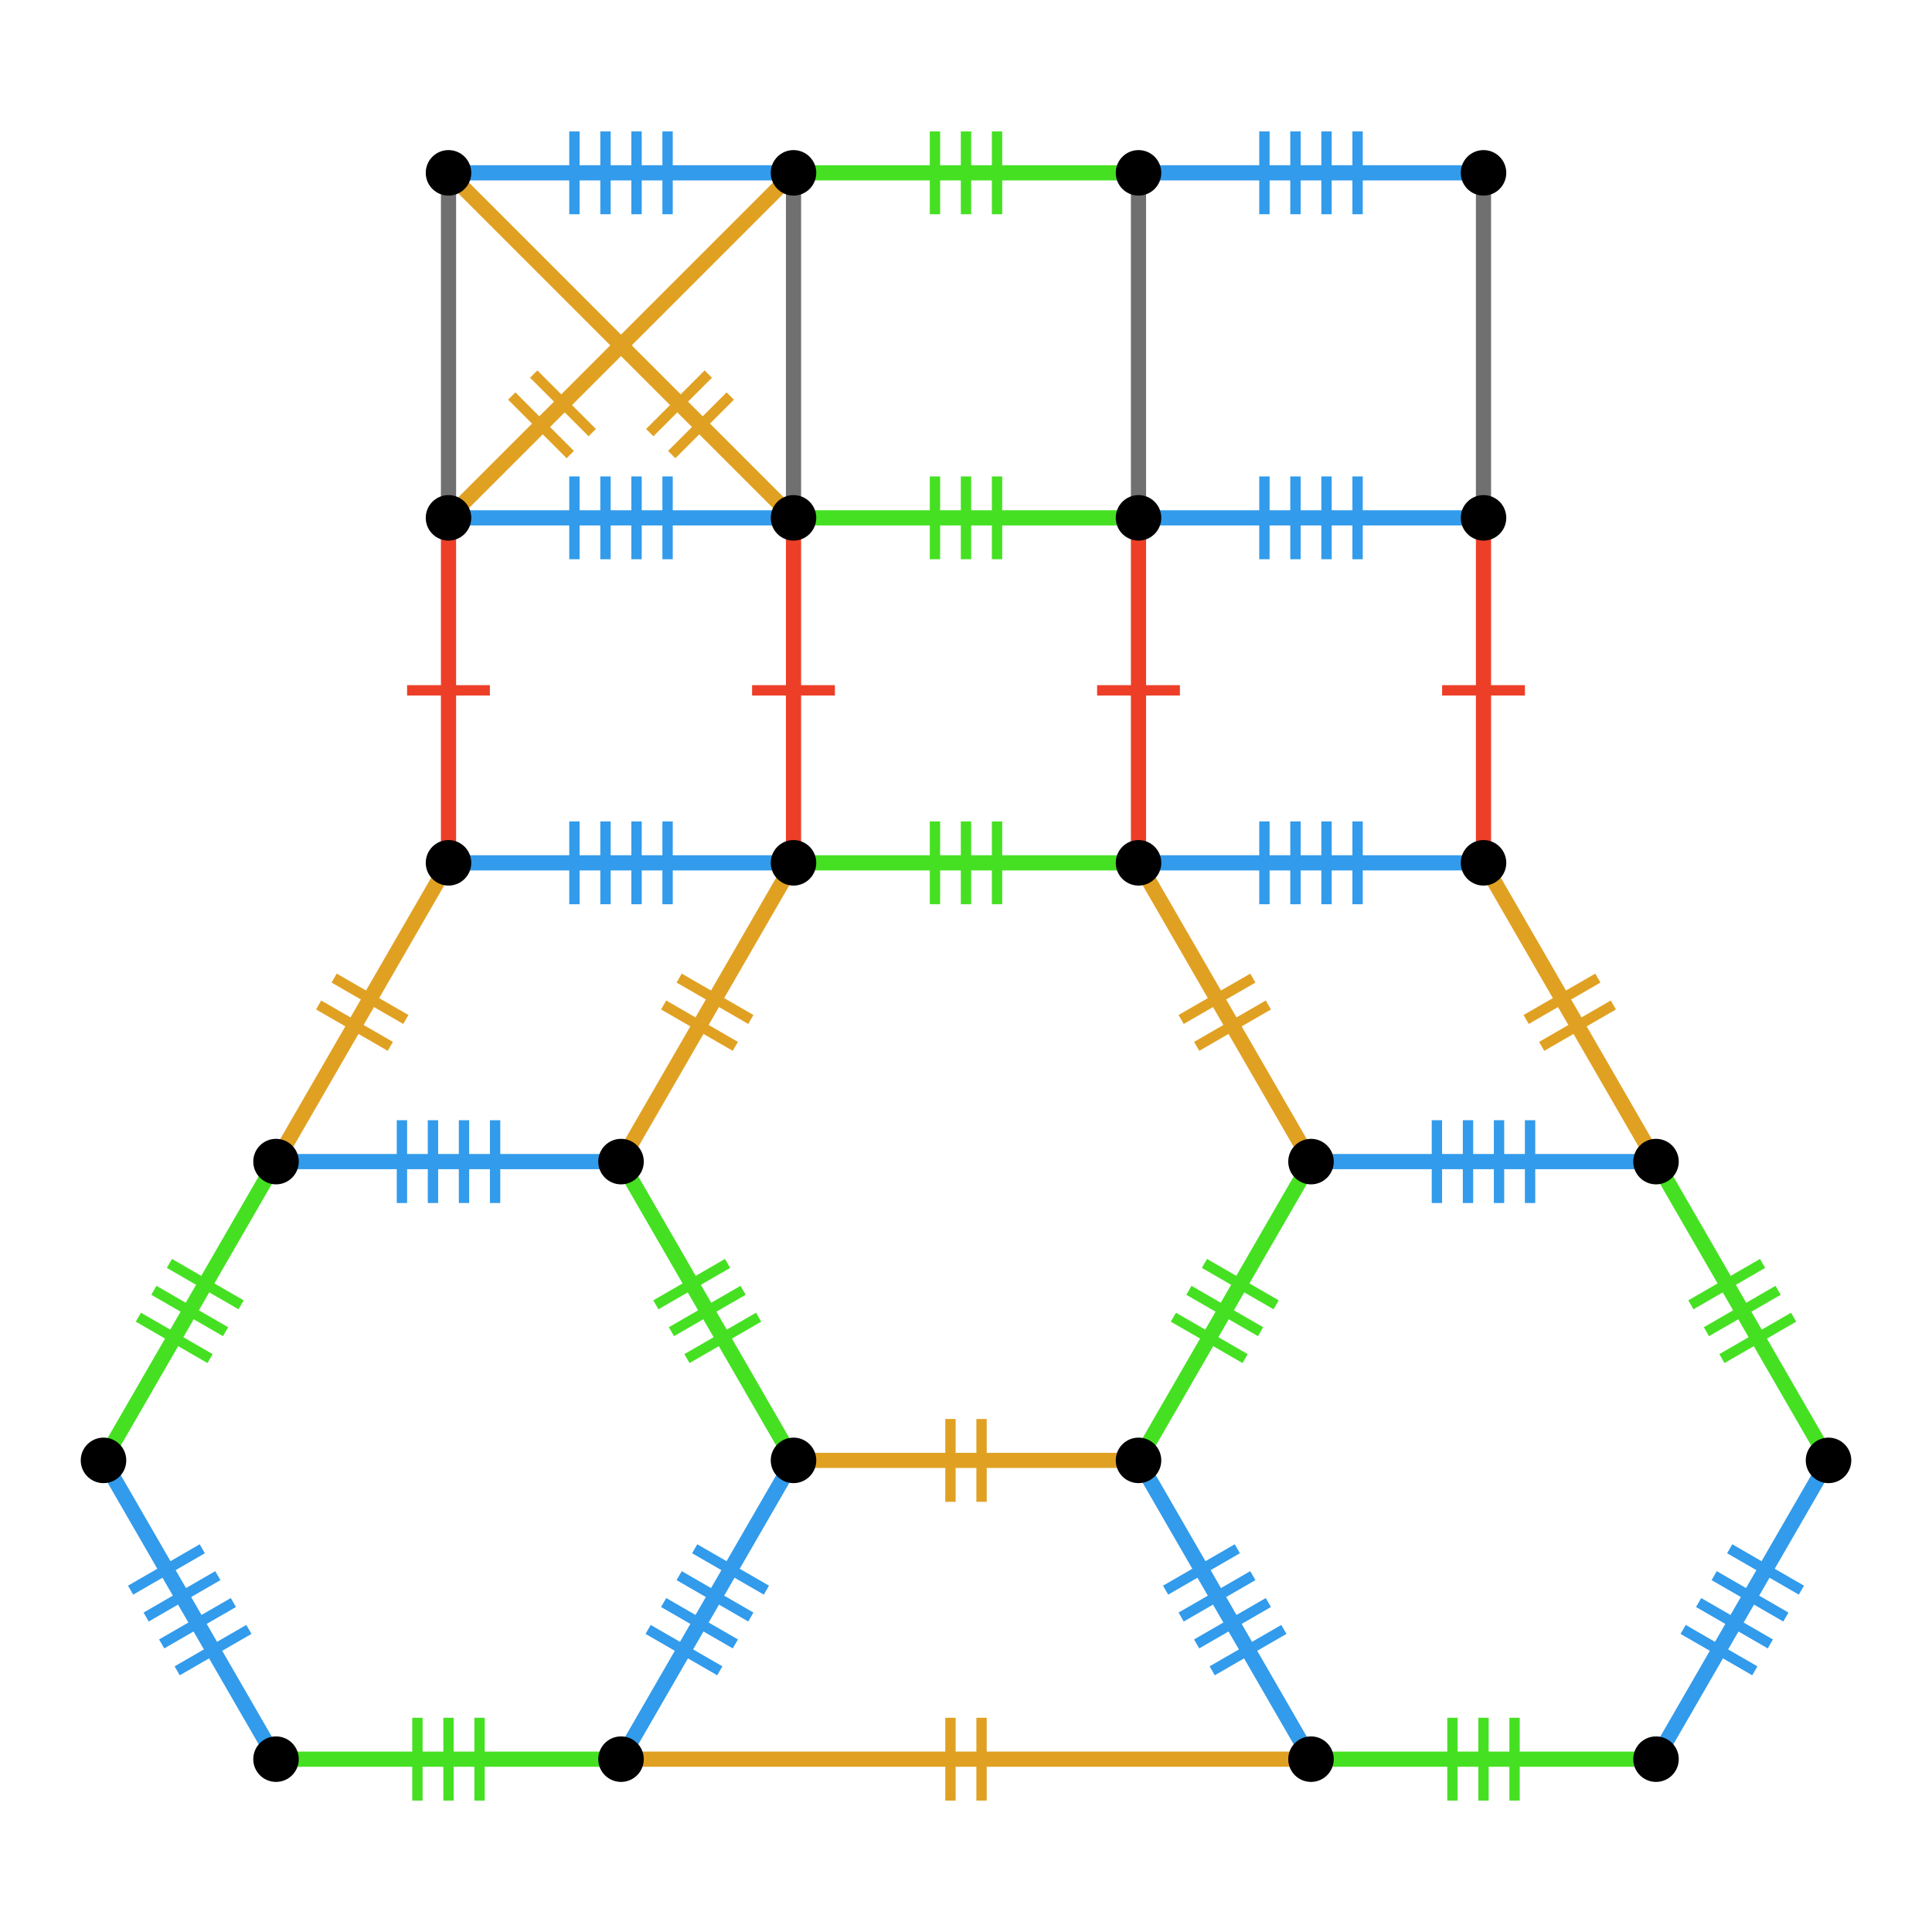 <?xml version="1.0" encoding="UTF-8"?>
<svg xmlns="http://www.w3.org/2000/svg" xmlns:xlink="http://www.w3.org/1999/xlink" width="256pt" height="256pt" viewBox="0 0 256 256" version="1.1">
<g id="surface1538">
<path style="fill:none;stroke-width:1.371;stroke-linecap:butt;stroke-linejoin:miter;stroke:rgb(27.451%,87.843%,13.725%);stroke-opacity:1;stroke-miterlimit:10;" d="M 63.543 238.586 L 63.543 227.613 "/>
<path style="fill:none;stroke-width:1.371;stroke-linecap:butt;stroke-linejoin:miter;stroke:rgb(27.451%,87.843%,13.725%);stroke-opacity:1;stroke-miterlimit:10;" d="M 59.43 238.586 L 59.43 227.613 "/>
<path style="fill:none;stroke-width:1.371;stroke-linecap:butt;stroke-linejoin:miter;stroke:rgb(27.451%,87.843%,13.725%);stroke-opacity:1;stroke-miterlimit:10;" d="M 55.312 238.586 L 55.312 227.613 "/>
<path style="fill:none;stroke-width:2.011;stroke-linecap:butt;stroke-linejoin:miter;stroke:rgb(27.451%,87.843%,13.725%);stroke-opacity:1;stroke-miterlimit:10;" d="M 36.57 233.098 C 43.426 233.098 50.285 233.098 59.426 233.098 C 68.57 233.098 75.426 233.098 82.281 233.098 "/>
<path style="fill:none;stroke-width:1.371;stroke-linecap:butt;stroke-linejoin:miter;stroke:rgb(19.608%,60.784%,92.157%);stroke-opacity:1;stroke-miterlimit:10;" d="M 101.551 210.703 L 92.051 205.219 "/>
<path style="fill:none;stroke-width:1.371;stroke-linecap:butt;stroke-linejoin:miter;stroke:rgb(19.608%,60.784%,92.157%);stroke-opacity:1;stroke-miterlimit:10;" d="M 99.492 214.266 L 89.992 208.781 "/>
<path style="fill:none;stroke-width:1.371;stroke-linecap:butt;stroke-linejoin:miter;stroke:rgb(19.608%,60.784%,92.157%);stroke-opacity:1;stroke-miterlimit:10;" d="M 97.438 217.828 L 87.938 212.344 "/>
<path style="fill:none;stroke-width:1.371;stroke-linecap:butt;stroke-linejoin:miter;stroke:rgb(19.608%,60.784%,92.157%);stroke-opacity:1;stroke-miterlimit:10;" d="M 95.379 221.391 L 85.879 215.906 "/>
<path style="fill:none;stroke-width:2.011;stroke-linecap:butt;stroke-linejoin:miter;stroke:rgb(19.608%,60.784%,92.157%);stroke-opacity:1;stroke-miterlimit:10;" d="M 82.285 233.098 C 85.715 227.16 89.141 221.223 93.715 213.305 C 98.285 205.387 101.715 199.449 105.145 193.512 "/>
<path style="fill:none;stroke-width:1.371;stroke-linecap:butt;stroke-linejoin:miter;stroke:rgb(27.451%,87.843%,13.725%);stroke-opacity:1;stroke-miterlimit:10;" d="M 96.406 167.41 L 86.906 172.895 "/>
<path style="fill:none;stroke-width:1.371;stroke-linecap:butt;stroke-linejoin:miter;stroke:rgb(27.451%,87.843%,13.725%);stroke-opacity:1;stroke-miterlimit:10;" d="M 98.465 170.973 L 88.965 176.457 "/>
<path style="fill:none;stroke-width:1.371;stroke-linecap:butt;stroke-linejoin:miter;stroke:rgb(27.451%,87.843%,13.725%);stroke-opacity:1;stroke-miterlimit:10;" d="M 100.523 174.535 L 91.023 180.02 "/>
<path style="fill:none;stroke-width:2.011;stroke-linecap:butt;stroke-linejoin:miter;stroke:rgb(27.451%,87.843%,13.725%);stroke-opacity:1;stroke-miterlimit:10;" d="M 105.145 193.508 C 101.715 187.57 98.289 181.633 93.715 173.715 C 89.145 165.797 85.715 159.859 82.285 153.922 "/>
<path style="fill:none;stroke-width:1.371;stroke-linecap:butt;stroke-linejoin:miter;stroke:rgb(19.608%,60.784%,92.157%);stroke-opacity:1;stroke-miterlimit:10;" d="M 53.258 148.434 L 53.258 159.406 "/>
<path style="fill:none;stroke-width:1.371;stroke-linecap:butt;stroke-linejoin:miter;stroke:rgb(19.608%,60.784%,92.157%);stroke-opacity:1;stroke-miterlimit:10;" d="M 57.371 148.434 L 57.371 159.406 "/>
<path style="fill:none;stroke-width:1.371;stroke-linecap:butt;stroke-linejoin:miter;stroke:rgb(19.608%,60.784%,92.157%);stroke-opacity:1;stroke-miterlimit:10;" d="M 61.484 148.434 L 61.484 159.406 "/>
<path style="fill:none;stroke-width:1.371;stroke-linecap:butt;stroke-linejoin:miter;stroke:rgb(19.608%,60.784%,92.157%);stroke-opacity:1;stroke-miterlimit:10;" d="M 65.602 148.434 L 65.602 159.406 "/>
<path style="fill:none;stroke-width:2.011;stroke-linecap:butt;stroke-linejoin:miter;stroke:rgb(19.608%,60.784%,92.157%);stroke-opacity:1;stroke-miterlimit:10;" d="M 82.285 153.918 C 75.43 153.918 68.57 153.918 59.43 153.918 C 50.285 153.918 43.43 153.918 36.574 153.918 "/>
<path style="fill:none;stroke-width:1.371;stroke-linecap:butt;stroke-linejoin:miter;stroke:rgb(27.451%,87.843%,13.725%);stroke-opacity:1;stroke-miterlimit:10;" d="M 18.336 174.535 L 27.836 180.02 "/>
<path style="fill:none;stroke-width:1.371;stroke-linecap:butt;stroke-linejoin:miter;stroke:rgb(27.451%,87.843%,13.725%);stroke-opacity:1;stroke-miterlimit:10;" d="M 20.391 170.973 L 29.891 176.457 "/>
<path style="fill:none;stroke-width:1.371;stroke-linecap:butt;stroke-linejoin:miter;stroke:rgb(27.451%,87.843%,13.725%);stroke-opacity:1;stroke-miterlimit:10;" d="M 22.449 167.41 L 31.949 172.895 "/>
<path style="fill:none;stroke-width:2.011;stroke-linecap:butt;stroke-linejoin:miter;stroke:rgb(27.451%,87.843%,13.725%);stroke-opacity:1;stroke-miterlimit:10;" d="M 36.57 153.918 C 33.141 159.855 29.715 165.793 25.141 173.711 C 20.57 181.629 17.141 187.566 13.711 193.504 "/>
<path style="fill:none;stroke-width:1.371;stroke-linecap:butt;stroke-linejoin:miter;stroke:rgb(19.608%,60.784%,92.157%);stroke-opacity:1;stroke-miterlimit:10;" d="M 23.477 221.391 L 32.977 215.906 "/>
<path style="fill:none;stroke-width:1.371;stroke-linecap:butt;stroke-linejoin:miter;stroke:rgb(19.608%,60.784%,92.157%);stroke-opacity:1;stroke-miterlimit:10;" d="M 21.422 217.828 L 30.922 212.344 "/>
<path style="fill:none;stroke-width:1.371;stroke-linecap:butt;stroke-linejoin:miter;stroke:rgb(19.608%,60.784%,92.157%);stroke-opacity:1;stroke-miterlimit:10;" d="M 19.363 214.266 L 28.863 208.781 "/>
<path style="fill:none;stroke-width:1.371;stroke-linecap:butt;stroke-linejoin:miter;stroke:rgb(19.608%,60.784%,92.157%);stroke-opacity:1;stroke-miterlimit:10;" d="M 17.305 210.703 L 26.805 205.219 "/>
<path style="fill:none;stroke-width:2.011;stroke-linecap:butt;stroke-linejoin:miter;stroke:rgb(19.608%,60.784%,92.157%);stroke-opacity:1;stroke-miterlimit:10;" d="M 13.715 193.508 C 17.145 199.445 20.57 205.383 25.145 213.301 C 29.715 221.219 33.145 227.156 36.574 233.094 "/>
<path style="fill:none;stroke-width:1.371;stroke-linecap:butt;stroke-linejoin:miter;stroke:rgb(87.843%,63.137%,13.725%);stroke-opacity:1;stroke-miterlimit:10;" d="M 130.059 198.996 L 130.059 188.023 "/>
<path style="fill:none;stroke-width:1.371;stroke-linecap:butt;stroke-linejoin:miter;stroke:rgb(87.843%,63.137%,13.725%);stroke-opacity:1;stroke-miterlimit:10;" d="M 125.941 198.996 L 125.941 188.023 "/>
<path style="fill:none;stroke-width:2.011;stroke-linecap:butt;stroke-linejoin:miter;stroke:rgb(87.843%,63.137%,13.725%);stroke-opacity:1;stroke-miterlimit:10;" d="M 105.145 193.508 C 112 193.508 118.859 193.508 128 193.508 C 137.145 193.508 144 193.508 150.855 193.508 "/>
<path style="fill:none;stroke-width:1.371;stroke-linecap:butt;stroke-linejoin:miter;stroke:rgb(27.451%,87.843%,13.725%);stroke-opacity:1;stroke-miterlimit:10;" d="M 169.094 172.895 L 159.594 167.41 "/>
<path style="fill:none;stroke-width:1.371;stroke-linecap:butt;stroke-linejoin:miter;stroke:rgb(27.451%,87.843%,13.725%);stroke-opacity:1;stroke-miterlimit:10;" d="M 167.035 176.457 L 157.535 170.973 "/>
<path style="fill:none;stroke-width:1.371;stroke-linecap:butt;stroke-linejoin:miter;stroke:rgb(27.451%,87.843%,13.725%);stroke-opacity:1;stroke-miterlimit:10;" d="M 164.98 180.02 L 155.48 174.535 "/>
<path style="fill:none;stroke-width:2.011;stroke-linecap:butt;stroke-linejoin:miter;stroke:rgb(27.451%,87.843%,13.725%);stroke-opacity:1;stroke-miterlimit:10;" d="M 150.855 193.508 C 154.285 187.57 157.711 181.633 162.285 173.715 C 166.855 165.797 170.285 159.859 173.715 153.922 "/>
<path style="fill:none;stroke-width:1.371;stroke-linecap:butt;stroke-linejoin:miter;stroke:rgb(87.843%,63.137%,13.725%);stroke-opacity:1;stroke-miterlimit:10;" d="M 166.008 129.602 L 156.508 135.086 "/>
<path style="fill:none;stroke-width:1.371;stroke-linecap:butt;stroke-linejoin:miter;stroke:rgb(87.843%,63.137%,13.725%);stroke-opacity:1;stroke-miterlimit:10;" d="M 168.066 133.164 L 158.566 138.648 "/>
<path style="fill:none;stroke-width:2.011;stroke-linecap:butt;stroke-linejoin:miter;stroke:rgb(87.843%,63.137%,13.725%);stroke-opacity:1;stroke-miterlimit:10;" d="M 173.715 153.918 C 170.285 147.98 166.859 142.043 162.285 134.125 C 157.715 126.207 154.285 120.27 150.855 114.332 "/>
<path style="fill:none;stroke-width:1.371;stroke-linecap:butt;stroke-linejoin:miter;stroke:rgb(27.451%,87.843%,13.725%);stroke-opacity:1;stroke-miterlimit:10;" d="M 123.887 108.844 L 123.887 119.816 "/>
<path style="fill:none;stroke-width:1.371;stroke-linecap:butt;stroke-linejoin:miter;stroke:rgb(27.451%,87.843%,13.725%);stroke-opacity:1;stroke-miterlimit:10;" d="M 128 108.844 L 128 119.816 "/>
<path style="fill:none;stroke-width:1.371;stroke-linecap:butt;stroke-linejoin:miter;stroke:rgb(27.451%,87.843%,13.725%);stroke-opacity:1;stroke-miterlimit:10;" d="M 132.113 108.844 L 132.113 119.816 "/>
<path style="fill:none;stroke-width:2.011;stroke-linecap:butt;stroke-linejoin:miter;stroke:rgb(27.451%,87.843%,13.725%);stroke-opacity:1;stroke-miterlimit:10;" d="M 150.855 114.328 C 144 114.328 137.141 114.328 128 114.328 C 118.855 114.328 112 114.328 105.145 114.328 "/>
<path style="fill:none;stroke-width:1.371;stroke-linecap:butt;stroke-linejoin:miter;stroke:rgb(87.843%,63.137%,13.725%);stroke-opacity:1;stroke-miterlimit:10;" d="M 87.934 133.164 L 97.434 138.648 "/>
<path style="fill:none;stroke-width:1.371;stroke-linecap:butt;stroke-linejoin:miter;stroke:rgb(87.843%,63.137%,13.725%);stroke-opacity:1;stroke-miterlimit:10;" d="M 89.992 129.602 L 99.492 135.086 "/>
<path style="fill:none;stroke-width:2.011;stroke-linecap:butt;stroke-linejoin:miter;stroke:rgb(87.843%,63.137%,13.725%);stroke-opacity:1;stroke-miterlimit:10;" d="M 105.145 114.328 C 101.715 120.266 98.289 126.203 93.715 134.121 C 89.145 142.039 85.715 147.977 82.285 153.914 "/>
<path style="fill:none;stroke-width:1.371;stroke-linecap:butt;stroke-linejoin:miter;stroke:rgb(19.608%,60.784%,92.157%);stroke-opacity:1;stroke-miterlimit:10;" d="M 160.621 221.391 L 170.121 215.906 "/>
<path style="fill:none;stroke-width:1.371;stroke-linecap:butt;stroke-linejoin:miter;stroke:rgb(19.608%,60.784%,92.157%);stroke-opacity:1;stroke-miterlimit:10;" d="M 158.562 217.828 L 168.062 212.344 "/>
<path style="fill:none;stroke-width:1.371;stroke-linecap:butt;stroke-linejoin:miter;stroke:rgb(19.608%,60.784%,92.157%);stroke-opacity:1;stroke-miterlimit:10;" d="M 156.508 214.266 L 166.008 208.781 "/>
<path style="fill:none;stroke-width:1.371;stroke-linecap:butt;stroke-linejoin:miter;stroke:rgb(19.608%,60.784%,92.157%);stroke-opacity:1;stroke-miterlimit:10;" d="M 154.449 210.703 L 163.949 205.219 "/>
<path style="fill:none;stroke-width:2.011;stroke-linecap:butt;stroke-linejoin:miter;stroke:rgb(19.608%,60.784%,92.157%);stroke-opacity:1;stroke-miterlimit:10;" d="M 150.855 193.508 C 154.285 199.445 157.711 205.383 162.285 213.301 C 166.855 221.219 170.285 227.156 173.715 233.094 "/>
<path style="fill:none;stroke-width:1.371;stroke-linecap:butt;stroke-linejoin:miter;stroke:rgb(27.451%,87.843%,13.725%);stroke-opacity:1;stroke-miterlimit:10;" d="M 200.688 238.586 L 200.688 227.613 "/>
<path style="fill:none;stroke-width:1.371;stroke-linecap:butt;stroke-linejoin:miter;stroke:rgb(27.451%,87.843%,13.725%);stroke-opacity:1;stroke-miterlimit:10;" d="M 196.57 238.586 L 196.57 227.613 "/>
<path style="fill:none;stroke-width:1.371;stroke-linecap:butt;stroke-linejoin:miter;stroke:rgb(27.451%,87.843%,13.725%);stroke-opacity:1;stroke-miterlimit:10;" d="M 192.457 238.586 L 192.457 227.613 "/>
<path style="fill:none;stroke-width:2.011;stroke-linecap:butt;stroke-linejoin:miter;stroke:rgb(27.451%,87.843%,13.725%);stroke-opacity:1;stroke-miterlimit:10;" d="M 173.715 233.098 C 180.57 233.098 187.43 233.098 196.57 233.098 C 205.715 233.098 212.57 233.098 219.426 233.098 "/>
<path style="fill:none;stroke-width:1.371;stroke-linecap:butt;stroke-linejoin:miter;stroke:rgb(19.608%,60.784%,92.157%);stroke-opacity:1;stroke-miterlimit:10;" d="M 238.695 210.703 L 229.195 205.219 "/>
<path style="fill:none;stroke-width:1.371;stroke-linecap:butt;stroke-linejoin:miter;stroke:rgb(19.608%,60.784%,92.157%);stroke-opacity:1;stroke-miterlimit:10;" d="M 236.637 214.266 L 227.137 208.781 "/>
<path style="fill:none;stroke-width:1.371;stroke-linecap:butt;stroke-linejoin:miter;stroke:rgb(19.608%,60.784%,92.157%);stroke-opacity:1;stroke-miterlimit:10;" d="M 234.578 217.828 L 225.078 212.344 "/>
<path style="fill:none;stroke-width:1.371;stroke-linecap:butt;stroke-linejoin:miter;stroke:rgb(19.608%,60.784%,92.157%);stroke-opacity:1;stroke-miterlimit:10;" d="M 232.523 221.391 L 223.023 215.906 "/>
<path style="fill:none;stroke-width:2.011;stroke-linecap:butt;stroke-linejoin:miter;stroke:rgb(19.608%,60.784%,92.157%);stroke-opacity:1;stroke-miterlimit:10;" d="M 219.43 233.098 C 222.859 227.16 226.285 221.223 230.859 213.305 C 235.43 205.387 238.859 199.449 242.289 193.512 "/>
<path style="fill:none;stroke-width:1.371;stroke-linecap:butt;stroke-linejoin:miter;stroke:rgb(27.451%,87.843%,13.725%);stroke-opacity:1;stroke-miterlimit:10;" d="M 233.551 167.41 L 224.051 172.895 "/>
<path style="fill:none;stroke-width:1.371;stroke-linecap:butt;stroke-linejoin:miter;stroke:rgb(27.451%,87.843%,13.725%);stroke-opacity:1;stroke-miterlimit:10;" d="M 235.609 170.973 L 226.109 176.457 "/>
<path style="fill:none;stroke-width:1.371;stroke-linecap:butt;stroke-linejoin:miter;stroke:rgb(27.451%,87.843%,13.725%);stroke-opacity:1;stroke-miterlimit:10;" d="M 237.664 174.535 L 228.164 180.02 "/>
<path style="fill:none;stroke-width:2.011;stroke-linecap:butt;stroke-linejoin:miter;stroke:rgb(27.451%,87.843%,13.725%);stroke-opacity:1;stroke-miterlimit:10;" d="M 242.285 193.508 C 238.855 187.57 235.43 181.633 230.855 173.715 C 226.285 165.797 222.855 159.859 219.426 153.922 "/>
<path style="fill:none;stroke-width:1.371;stroke-linecap:butt;stroke-linejoin:miter;stroke:rgb(19.608%,60.784%,92.157%);stroke-opacity:1;stroke-miterlimit:10;" d="M 190.398 148.434 L 190.398 159.406 "/>
<path style="fill:none;stroke-width:1.371;stroke-linecap:butt;stroke-linejoin:miter;stroke:rgb(19.608%,60.784%,92.157%);stroke-opacity:1;stroke-miterlimit:10;" d="M 194.516 148.434 L 194.516 159.406 "/>
<path style="fill:none;stroke-width:1.371;stroke-linecap:butt;stroke-linejoin:miter;stroke:rgb(19.608%,60.784%,92.157%);stroke-opacity:1;stroke-miterlimit:10;" d="M 198.629 148.434 L 198.629 159.406 "/>
<path style="fill:none;stroke-width:1.371;stroke-linecap:butt;stroke-linejoin:miter;stroke:rgb(19.608%,60.784%,92.157%);stroke-opacity:1;stroke-miterlimit:10;" d="M 202.742 148.434 L 202.742 159.406 "/>
<path style="fill:none;stroke-width:2.011;stroke-linecap:butt;stroke-linejoin:miter;stroke:rgb(19.608%,60.784%,92.157%);stroke-opacity:1;stroke-miterlimit:10;" d="M 219.43 153.918 C 212.574 153.918 205.715 153.918 196.574 153.918 C 187.43 153.918 180.574 153.918 173.719 153.918 "/>
<path style="fill:none;stroke-width:1.371;stroke-linecap:butt;stroke-linejoin:miter;stroke:rgb(19.608%,60.784%,92.157%);stroke-opacity:1;stroke-miterlimit:10;" d="M 76.113 108.844 L 76.113 119.816 "/>
<path style="fill:none;stroke-width:1.371;stroke-linecap:butt;stroke-linejoin:miter;stroke:rgb(19.608%,60.784%,92.157%);stroke-opacity:1;stroke-miterlimit:10;" d="M 80.23 108.844 L 80.23 119.816 "/>
<path style="fill:none;stroke-width:1.371;stroke-linecap:butt;stroke-linejoin:miter;stroke:rgb(19.608%,60.784%,92.157%);stroke-opacity:1;stroke-miterlimit:10;" d="M 84.344 108.844 L 84.344 119.816 "/>
<path style="fill:none;stroke-width:1.371;stroke-linecap:butt;stroke-linejoin:miter;stroke:rgb(19.608%,60.784%,92.157%);stroke-opacity:1;stroke-miterlimit:10;" d="M 88.457 108.844 L 88.457 119.816 "/>
<path style="fill:none;stroke-width:2.011;stroke-linecap:butt;stroke-linejoin:miter;stroke:rgb(19.608%,60.784%,92.157%);stroke-opacity:1;stroke-miterlimit:10;" d="M 105.145 114.328 C 98.289 114.328 91.43 114.328 82.289 114.328 C 73.145 114.328 66.289 114.328 59.434 114.328 "/>
<path style="fill:none;stroke-width:1.371;stroke-linecap:butt;stroke-linejoin:miter;stroke:rgb(87.843%,63.137%,13.725%);stroke-opacity:1;stroke-miterlimit:10;" d="M 42.219 133.164 L 51.719 138.648 "/>
<path style="fill:none;stroke-width:1.371;stroke-linecap:butt;stroke-linejoin:miter;stroke:rgb(87.843%,63.137%,13.725%);stroke-opacity:1;stroke-miterlimit:10;" d="M 44.277 129.602 L 53.777 135.086 "/>
<path style="fill:none;stroke-width:2.011;stroke-linecap:butt;stroke-linejoin:miter;stroke:rgb(87.843%,63.137%,13.725%);stroke-opacity:1;stroke-miterlimit:10;" d="M 59.43 114.328 C 56 120.266 52.574 126.203 48 134.121 C 43.43 142.039 40 147.977 36.57 153.914 "/>
<path style="fill:none;stroke-width:1.371;stroke-linecap:butt;stroke-linejoin:miter;stroke:rgb(87.843%,63.137%,13.725%);stroke-opacity:1;stroke-miterlimit:10;" d="M 211.723 129.602 L 202.223 135.086 "/>
<path style="fill:none;stroke-width:1.371;stroke-linecap:butt;stroke-linejoin:miter;stroke:rgb(87.843%,63.137%,13.725%);stroke-opacity:1;stroke-miterlimit:10;" d="M 213.781 133.164 L 204.281 138.648 "/>
<path style="fill:none;stroke-width:2.011;stroke-linecap:butt;stroke-linejoin:miter;stroke:rgb(87.843%,63.137%,13.725%);stroke-opacity:1;stroke-miterlimit:10;" d="M 219.43 153.918 C 216 147.98 212.574 142.043 208 134.125 C 203.43 126.207 200 120.27 196.57 114.332 "/>
<path style="fill:none;stroke-width:1.371;stroke-linecap:butt;stroke-linejoin:miter;stroke:rgb(19.608%,60.784%,92.157%);stroke-opacity:1;stroke-miterlimit:10;" d="M 167.543 108.844 L 167.543 119.816 "/>
<path style="fill:none;stroke-width:1.371;stroke-linecap:butt;stroke-linejoin:miter;stroke:rgb(19.608%,60.784%,92.157%);stroke-opacity:1;stroke-miterlimit:10;" d="M 171.656 108.844 L 171.656 119.816 "/>
<path style="fill:none;stroke-width:1.371;stroke-linecap:butt;stroke-linejoin:miter;stroke:rgb(19.608%,60.784%,92.157%);stroke-opacity:1;stroke-miterlimit:10;" d="M 175.77 108.844 L 175.77 119.816 "/>
<path style="fill:none;stroke-width:1.371;stroke-linecap:butt;stroke-linejoin:miter;stroke:rgb(19.608%,60.784%,92.157%);stroke-opacity:1;stroke-miterlimit:10;" d="M 179.887 108.844 L 179.887 119.816 "/>
<path style="fill:none;stroke-width:2.011;stroke-linecap:butt;stroke-linejoin:miter;stroke:rgb(19.608%,60.784%,92.157%);stroke-opacity:1;stroke-miterlimit:10;" d="M 196.57 114.328 C 189.715 114.328 182.855 114.328 173.715 114.328 C 164.57 114.328 157.715 114.328 150.859 114.328 "/>
<path style="fill:none;stroke-width:1.371;stroke-linecap:butt;stroke-linejoin:miter;stroke:rgb(87.843%,63.137%,13.725%);stroke-opacity:1;stroke-miterlimit:10;" d="M 130.059 238.586 L 130.059 227.613 "/>
<path style="fill:none;stroke-width:1.371;stroke-linecap:butt;stroke-linejoin:miter;stroke:rgb(87.843%,63.137%,13.725%);stroke-opacity:1;stroke-miterlimit:10;" d="M 125.941 238.586 L 125.941 227.613 "/>
<path style="fill:none;stroke-width:2.011;stroke-linecap:butt;stroke-linejoin:miter;stroke:rgb(87.843%,63.137%,13.725%);stroke-opacity:1;stroke-miterlimit:10;" d="M 82.285 233.098 C 96 233.098 109.715 233.098 128 233.098 C 146.285 233.098 160 233.098 173.715 233.098 "/>
<path style="fill:none;stroke-width:1.371;stroke-linecap:butt;stroke-linejoin:miter;stroke:rgb(92.941%,24.706%,15.686%);stroke-opacity:1;stroke-miterlimit:10;" d="M 202.059 91.473 L 191.086 91.473 "/>
<path style="fill:none;stroke-width:2.011;stroke-linecap:butt;stroke-linejoin:miter;stroke:rgb(92.941%,24.706%,15.686%);stroke-opacity:1;stroke-miterlimit:10;" d="M 196.57 114.328 C 196.57 107.473 196.57 100.613 196.57 91.473 C 196.57 82.328 196.57 75.473 196.57 68.617 "/>
<path style="fill:none;stroke-width:1.371;stroke-linecap:butt;stroke-linejoin:miter;stroke:rgb(19.608%,60.784%,92.157%);stroke-opacity:1;stroke-miterlimit:10;" d="M 167.543 63.129 L 167.543 74.102 "/>
<path style="fill:none;stroke-width:1.371;stroke-linecap:butt;stroke-linejoin:miter;stroke:rgb(19.608%,60.784%,92.157%);stroke-opacity:1;stroke-miterlimit:10;" d="M 171.656 63.129 L 171.656 74.102 "/>
<path style="fill:none;stroke-width:1.371;stroke-linecap:butt;stroke-linejoin:miter;stroke:rgb(19.608%,60.784%,92.157%);stroke-opacity:1;stroke-miterlimit:10;" d="M 175.77 63.129 L 175.77 74.102 "/>
<path style="fill:none;stroke-width:1.371;stroke-linecap:butt;stroke-linejoin:miter;stroke:rgb(19.608%,60.784%,92.157%);stroke-opacity:1;stroke-miterlimit:10;" d="M 179.887 63.129 L 179.887 74.102 "/>
<path style="fill:none;stroke-width:2.011;stroke-linecap:butt;stroke-linejoin:miter;stroke:rgb(19.608%,60.784%,92.157%);stroke-opacity:1;stroke-miterlimit:10;" d="M 196.57 68.617 C 189.715 68.617 182.855 68.617 173.715 68.617 C 164.57 68.617 157.715 68.617 150.859 68.617 "/>
<path style="fill:none;stroke-width:1.371;stroke-linecap:butt;stroke-linejoin:miter;stroke:rgb(27.451%,87.843%,13.725%);stroke-opacity:1;stroke-miterlimit:10;" d="M 123.887 63.129 L 123.887 74.102 "/>
<path style="fill:none;stroke-width:1.371;stroke-linecap:butt;stroke-linejoin:miter;stroke:rgb(27.451%,87.843%,13.725%);stroke-opacity:1;stroke-miterlimit:10;" d="M 128 63.129 L 128 74.102 "/>
<path style="fill:none;stroke-width:1.371;stroke-linecap:butt;stroke-linejoin:miter;stroke:rgb(27.451%,87.843%,13.725%);stroke-opacity:1;stroke-miterlimit:10;" d="M 132.113 63.129 L 132.113 74.102 "/>
<path style="fill:none;stroke-width:2.011;stroke-linecap:butt;stroke-linejoin:miter;stroke:rgb(27.451%,87.843%,13.725%);stroke-opacity:1;stroke-miterlimit:10;" d="M 150.855 68.617 C 144 68.617 137.141 68.617 128 68.617 C 118.855 68.617 112 68.617 105.145 68.617 "/>
<path style="fill:none;stroke-width:1.371;stroke-linecap:butt;stroke-linejoin:miter;stroke:rgb(19.608%,60.784%,92.157%);stroke-opacity:1;stroke-miterlimit:10;" d="M 76.113 63.129 L 76.113 74.102 "/>
<path style="fill:none;stroke-width:1.371;stroke-linecap:butt;stroke-linejoin:miter;stroke:rgb(19.608%,60.784%,92.157%);stroke-opacity:1;stroke-miterlimit:10;" d="M 80.23 63.129 L 80.23 74.102 "/>
<path style="fill:none;stroke-width:1.371;stroke-linecap:butt;stroke-linejoin:miter;stroke:rgb(19.608%,60.784%,92.157%);stroke-opacity:1;stroke-miterlimit:10;" d="M 84.344 63.129 L 84.344 74.102 "/>
<path style="fill:none;stroke-width:1.371;stroke-linecap:butt;stroke-linejoin:miter;stroke:rgb(19.608%,60.784%,92.157%);stroke-opacity:1;stroke-miterlimit:10;" d="M 88.457 63.129 L 88.457 74.102 "/>
<path style="fill:none;stroke-width:2.011;stroke-linecap:butt;stroke-linejoin:miter;stroke:rgb(19.608%,60.784%,92.157%);stroke-opacity:1;stroke-miterlimit:10;" d="M 105.145 68.617 C 98.289 68.617 91.43 68.617 82.289 68.617 C 73.145 68.617 66.289 68.617 59.434 68.617 "/>
<path style="fill:none;stroke-width:1.371;stroke-linecap:butt;stroke-linejoin:miter;stroke:rgb(92.941%,24.706%,15.686%);stroke-opacity:1;stroke-miterlimit:10;" d="M 53.941 91.473 L 64.914 91.473 "/>
<path style="fill:none;stroke-width:2.011;stroke-linecap:butt;stroke-linejoin:miter;stroke:rgb(92.941%,24.706%,15.686%);stroke-opacity:1;stroke-miterlimit:10;" d="M 59.43 68.617 C 59.43 75.473 59.43 82.332 59.43 91.473 C 59.43 100.617 59.43 107.473 59.43 114.328 "/>
<path style="fill:none;stroke-width:1.371;stroke-linecap:butt;stroke-linejoin:miter;stroke:rgb(92.941%,24.706%,15.686%);stroke-opacity:1;stroke-miterlimit:10;" d="M 156.344 91.473 L 145.371 91.473 "/>
<path style="fill:none;stroke-width:2.011;stroke-linecap:butt;stroke-linejoin:miter;stroke:rgb(92.941%,24.706%,15.686%);stroke-opacity:1;stroke-miterlimit:10;" d="M 150.855 114.328 C 150.855 107.473 150.855 100.613 150.855 91.473 C 150.855 82.328 150.855 75.473 150.855 68.617 "/>
<path style="fill:none;stroke-width:1.371;stroke-linecap:butt;stroke-linejoin:miter;stroke:rgb(92.941%,24.706%,15.686%);stroke-opacity:1;stroke-miterlimit:10;" d="M 110.629 91.473 L 99.656 91.473 "/>
<path style="fill:none;stroke-width:2.011;stroke-linecap:butt;stroke-linejoin:miter;stroke:rgb(92.941%,24.706%,15.686%);stroke-opacity:1;stroke-miterlimit:10;" d="M 105.145 114.328 C 105.145 107.473 105.145 100.613 105.145 91.473 C 105.145 82.328 105.145 75.473 105.145 68.617 "/>
<path style="fill:none;stroke-width:2.011;stroke-linecap:butt;stroke-linejoin:miter;stroke:rgb(43.922%,43.922%,43.922%);stroke-opacity:1;stroke-miterlimit:10;" d="M 196.57 68.617 C 196.57 61.762 196.57 54.902 196.57 45.762 C 196.57 36.617 196.57 29.762 196.57 22.906 "/>
<path style="fill:none;stroke-width:1.371;stroke-linecap:butt;stroke-linejoin:miter;stroke:rgb(19.608%,60.784%,92.157%);stroke-opacity:1;stroke-miterlimit:10;" d="M 167.543 17.414 L 167.543 28.387 "/>
<path style="fill:none;stroke-width:1.371;stroke-linecap:butt;stroke-linejoin:miter;stroke:rgb(19.608%,60.784%,92.157%);stroke-opacity:1;stroke-miterlimit:10;" d="M 171.656 17.414 L 171.656 28.387 "/>
<path style="fill:none;stroke-width:1.371;stroke-linecap:butt;stroke-linejoin:miter;stroke:rgb(19.608%,60.784%,92.157%);stroke-opacity:1;stroke-miterlimit:10;" d="M 175.77 17.414 L 175.77 28.387 "/>
<path style="fill:none;stroke-width:1.371;stroke-linecap:butt;stroke-linejoin:miter;stroke:rgb(19.608%,60.784%,92.157%);stroke-opacity:1;stroke-miterlimit:10;" d="M 179.887 17.414 L 179.887 28.387 "/>
<path style="fill:none;stroke-width:2.011;stroke-linecap:butt;stroke-linejoin:miter;stroke:rgb(19.608%,60.784%,92.157%);stroke-opacity:1;stroke-miterlimit:10;" d="M 196.57 22.902 C 189.715 22.902 182.855 22.902 173.715 22.902 C 164.57 22.902 157.715 22.902 150.859 22.902 "/>
<path style="fill:none;stroke-width:1.371;stroke-linecap:butt;stroke-linejoin:miter;stroke:rgb(27.451%,87.843%,13.725%);stroke-opacity:1;stroke-miterlimit:10;" d="M 123.887 17.414 L 123.887 28.387 "/>
<path style="fill:none;stroke-width:1.371;stroke-linecap:butt;stroke-linejoin:miter;stroke:rgb(27.451%,87.843%,13.725%);stroke-opacity:1;stroke-miterlimit:10;" d="M 128 17.414 L 128 28.387 "/>
<path style="fill:none;stroke-width:1.371;stroke-linecap:butt;stroke-linejoin:miter;stroke:rgb(27.451%,87.843%,13.725%);stroke-opacity:1;stroke-miterlimit:10;" d="M 132.113 17.414 L 132.113 28.387 "/>
<path style="fill:none;stroke-width:2.011;stroke-linecap:butt;stroke-linejoin:miter;stroke:rgb(27.451%,87.843%,13.725%);stroke-opacity:1;stroke-miterlimit:10;" d="M 150.855 22.902 C 144 22.902 137.141 22.902 128 22.902 C 118.855 22.902 112 22.902 105.145 22.902 "/>
<path style="fill:none;stroke-width:1.371;stroke-linecap:butt;stroke-linejoin:miter;stroke:rgb(19.608%,60.784%,92.157%);stroke-opacity:1;stroke-miterlimit:10;" d="M 76.113 17.414 L 76.113 28.387 "/>
<path style="fill:none;stroke-width:1.371;stroke-linecap:butt;stroke-linejoin:miter;stroke:rgb(19.608%,60.784%,92.157%);stroke-opacity:1;stroke-miterlimit:10;" d="M 80.23 17.414 L 80.23 28.387 "/>
<path style="fill:none;stroke-width:1.371;stroke-linecap:butt;stroke-linejoin:miter;stroke:rgb(19.608%,60.784%,92.157%);stroke-opacity:1;stroke-miterlimit:10;" d="M 84.344 17.414 L 84.344 28.387 "/>
<path style="fill:none;stroke-width:1.371;stroke-linecap:butt;stroke-linejoin:miter;stroke:rgb(19.608%,60.784%,92.157%);stroke-opacity:1;stroke-miterlimit:10;" d="M 88.457 17.414 L 88.457 28.387 "/>
<path style="fill:none;stroke-width:2.011;stroke-linecap:butt;stroke-linejoin:miter;stroke:rgb(19.608%,60.784%,92.157%);stroke-opacity:1;stroke-miterlimit:10;" d="M 105.145 22.902 C 98.289 22.902 91.43 22.902 82.289 22.902 C 73.145 22.902 66.289 22.902 59.434 22.902 "/>
<path style="fill:none;stroke-width:2.011;stroke-linecap:butt;stroke-linejoin:miter;stroke:rgb(43.922%,43.922%,43.922%);stroke-opacity:1;stroke-miterlimit:10;" d="M 59.43 22.902 C 59.43 29.758 59.43 36.617 59.43 45.758 C 59.43 54.902 59.43 61.758 59.43 68.613 "/>
<path style="fill:none;stroke-width:2.011;stroke-linecap:butt;stroke-linejoin:miter;stroke:rgb(43.922%,43.922%,43.922%);stroke-opacity:1;stroke-miterlimit:10;" d="M 150.855 68.617 C 150.855 61.762 150.855 54.902 150.855 45.762 C 150.855 36.617 150.855 29.762 150.855 22.906 "/>
<path style="fill:none;stroke-width:2.011;stroke-linecap:butt;stroke-linejoin:miter;stroke:rgb(43.922%,43.922%,43.922%);stroke-opacity:1;stroke-miterlimit:10;" d="M 105.145 68.617 C 105.145 61.762 105.145 54.902 105.145 45.762 C 105.145 36.617 105.145 29.762 105.145 22.906 "/>
<path style="fill:none;stroke-width:1.371;stroke-linecap:butt;stroke-linejoin:miter;stroke:rgb(87.843%,63.137%,13.725%);stroke-opacity:1;stroke-miterlimit:10;" d="M 93.852 49.566 L 86.094 57.324 "/>
<path style="fill:none;stroke-width:1.371;stroke-linecap:butt;stroke-linejoin:miter;stroke:rgb(87.843%,63.137%,13.725%);stroke-opacity:1;stroke-miterlimit:10;" d="M 96.762 52.477 L 89.004 60.234 "/>
<path style="fill:none;stroke-width:2.011;stroke-linecap:butt;stroke-linejoin:miter;stroke:rgb(87.843%,63.137%,13.725%);stroke-opacity:1;stroke-miterlimit:10;" d="M 105.145 68.617 C 98.289 61.762 91.43 54.902 82.289 45.762 C 73.145 36.617 66.289 29.762 59.434 22.906 "/>
<path style="fill:none;stroke-width:1.371;stroke-linecap:butt;stroke-linejoin:miter;stroke:rgb(87.843%,63.137%,13.725%);stroke-opacity:1;stroke-miterlimit:10;" d="M 78.477 57.324 L 70.719 49.566 "/>
<path style="fill:none;stroke-width:1.371;stroke-linecap:butt;stroke-linejoin:miter;stroke:rgb(87.843%,63.137%,13.725%);stroke-opacity:1;stroke-miterlimit:10;" d="M 75.566 60.234 L 67.809 52.477 "/>
<path style="fill:none;stroke-width:2.011;stroke-linecap:butt;stroke-linejoin:miter;stroke:rgb(87.843%,63.137%,13.725%);stroke-opacity:1;stroke-miterlimit:10;" d="M 59.43 68.617 C 66.285 61.762 73.145 54.902 82.285 45.762 C 91.43 36.617 98.285 29.762 105.141 22.906 "/>
<path style=" stroke:none;fill-rule:nonzero;fill:rgb(0%,0%,0%);fill-opacity:1;" d="M 62.445 22.902 C 62.445 21.234 61.094 19.887 59.43 19.887 C 57.762 19.887 56.414 21.238 56.414 22.902 C 56.414 24.57 57.766 25.918 59.43 25.918 C 61.098 25.918 62.445 24.566 62.445 22.902 Z M 62.445 22.902 "/>
<path style=" stroke:none;fill-rule:nonzero;fill:rgb(0%,0%,0%);fill-opacity:1;" d="M 108.16 22.902 C 108.16 21.234 106.809 19.887 105.145 19.887 C 103.477 19.887 102.129 21.238 102.129 22.902 C 102.129 24.57 103.48 25.918 105.145 25.918 C 106.812 25.918 108.16 24.566 108.16 22.902 Z M 108.16 22.902 "/>
<path style=" stroke:none;fill-rule:nonzero;fill:rgb(0%,0%,0%);fill-opacity:1;" d="M 153.875 22.902 C 153.875 21.234 152.523 19.887 150.859 19.887 C 149.191 19.887 147.844 21.238 147.844 22.902 C 147.844 24.57 149.195 25.918 150.859 25.918 C 152.527 25.918 153.875 24.566 153.875 22.902 Z M 153.875 22.902 "/>
<path style=" stroke:none;fill-rule:nonzero;fill:rgb(0%,0%,0%);fill-opacity:1;" d="M 199.59 22.902 C 199.59 21.234 198.238 19.887 196.574 19.887 C 194.906 19.887 193.559 21.238 193.559 22.902 C 193.559 24.57 194.91 25.918 196.574 25.918 C 198.242 25.918 199.59 24.566 199.59 22.902 Z M 199.59 22.902 "/>
<path style=" stroke:none;fill-rule:nonzero;fill:rgb(0%,0%,0%);fill-opacity:1;" d="M 62.445 68.617 C 62.445 66.949 61.094 65.602 59.43 65.602 C 57.762 65.602 56.414 66.953 56.414 68.617 C 56.414 70.285 57.766 71.633 59.43 71.633 C 61.098 71.633 62.445 70.281 62.445 68.617 Z M 62.445 68.617 "/>
<path style=" stroke:none;fill-rule:nonzero;fill:rgb(0%,0%,0%);fill-opacity:1;" d="M 108.16 68.617 C 108.16 66.949 106.809 65.602 105.145 65.602 C 103.477 65.602 102.129 66.953 102.129 68.617 C 102.129 70.285 103.48 71.633 105.145 71.633 C 106.812 71.633 108.16 70.281 108.16 68.617 Z M 108.16 68.617 "/>
<path style=" stroke:none;fill-rule:nonzero;fill:rgb(0%,0%,0%);fill-opacity:1;" d="M 153.875 68.617 C 153.875 66.949 152.523 65.602 150.859 65.602 C 149.191 65.602 147.844 66.953 147.844 68.617 C 147.844 70.285 149.195 71.633 150.859 71.633 C 152.527 71.633 153.875 70.281 153.875 68.617 Z M 153.875 68.617 "/>
<path style=" stroke:none;fill-rule:nonzero;fill:rgb(0%,0%,0%);fill-opacity:1;" d="M 199.59 68.617 C 199.59 66.949 198.238 65.602 196.574 65.602 C 194.906 65.602 193.559 66.953 193.559 68.617 C 193.559 70.285 194.91 71.633 196.574 71.633 C 198.242 71.633 199.59 70.281 199.59 68.617 Z M 199.59 68.617 "/>
<path style=" stroke:none;fill-rule:nonzero;fill:rgb(0%,0%,0%);fill-opacity:1;" d="M 199.59 114.328 C 199.59 112.66 198.238 111.312 196.574 111.312 C 194.906 111.312 193.559 112.664 193.559 114.328 C 193.559 115.996 194.91 117.344 196.574 117.344 C 198.242 117.344 199.59 115.992 199.59 114.328 Z M 199.59 114.328 "/>
<path style=" stroke:none;fill-rule:nonzero;fill:rgb(0%,0%,0%);fill-opacity:1;" d="M 62.445 114.328 C 62.445 112.66 61.094 111.312 59.43 111.312 C 57.762 111.312 56.414 112.664 56.414 114.328 C 56.414 115.996 57.766 117.344 59.43 117.344 C 61.098 117.344 62.445 115.992 62.445 114.328 Z M 62.445 114.328 "/>
<path style=" stroke:none;fill-rule:nonzero;fill:rgb(0%,0%,0%);fill-opacity:1;" d="M 222.445 153.918 C 222.445 152.25 221.094 150.902 219.43 150.902 C 217.762 150.902 216.414 152.254 216.414 153.918 C 216.414 155.586 217.766 156.934 219.43 156.934 C 221.098 156.934 222.445 155.582 222.445 153.918 Z M 222.445 153.918 "/>
<path style=" stroke:none;fill-rule:nonzero;fill:rgb(0%,0%,0%);fill-opacity:1;" d="M 245.305 193.508 C 245.305 191.84 243.953 190.492 242.289 190.492 C 240.621 190.492 239.273 191.844 239.273 193.508 C 239.273 195.176 240.625 196.523 242.289 196.523 C 243.957 196.523 245.305 195.172 245.305 193.508 Z M 245.305 193.508 "/>
<path style=" stroke:none;fill-rule:nonzero;fill:rgb(0%,0%,0%);fill-opacity:1;" d="M 222.445 233.098 C 222.445 231.43 221.094 230.082 219.43 230.082 C 217.762 230.082 216.414 231.434 216.414 233.098 C 216.414 234.766 217.766 236.113 219.43 236.113 C 221.098 236.113 222.445 234.762 222.445 233.098 Z M 222.445 233.098 "/>
<path style=" stroke:none;fill-rule:nonzero;fill:rgb(0%,0%,0%);fill-opacity:1;" d="M 176.73 233.098 C 176.73 231.43 175.379 230.082 173.715 230.082 C 172.047 230.082 170.699 231.434 170.699 233.098 C 170.699 234.766 172.051 236.113 173.715 236.113 C 175.383 236.113 176.73 234.762 176.73 233.098 Z M 176.73 233.098 "/>
<path style=" stroke:none;fill-rule:nonzero;fill:rgb(0%,0%,0%);fill-opacity:1;" d="M 108.16 114.328 C 108.16 112.66 106.809 111.312 105.145 111.312 C 103.477 111.312 102.129 112.664 102.129 114.328 C 102.129 115.996 103.48 117.344 105.145 117.344 C 106.812 117.344 108.16 115.992 108.16 114.328 Z M 108.16 114.328 "/>
<path style=" stroke:none;fill-rule:nonzero;fill:rgb(0%,0%,0%);fill-opacity:1;" d="M 153.875 114.328 C 153.875 112.66 152.523 111.312 150.859 111.312 C 149.191 111.312 147.844 112.664 147.844 114.328 C 147.844 115.996 149.195 117.344 150.859 117.344 C 152.527 117.344 153.875 115.992 153.875 114.328 Z M 153.875 114.328 "/>
<path style=" stroke:none;fill-rule:nonzero;fill:rgb(0%,0%,0%);fill-opacity:1;" d="M 176.73 153.918 C 176.73 152.25 175.379 150.902 173.715 150.902 C 172.047 150.902 170.699 152.254 170.699 153.918 C 170.699 155.586 172.051 156.934 173.715 156.934 C 175.383 156.934 176.73 155.582 176.73 153.918 Z M 176.73 153.918 "/>
<path style=" stroke:none;fill-rule:nonzero;fill:rgb(0%,0%,0%);fill-opacity:1;" d="M 153.875 193.508 C 153.875 191.84 152.523 190.492 150.859 190.492 C 149.191 190.492 147.844 191.844 147.844 193.508 C 147.844 195.176 149.195 196.523 150.859 196.523 C 152.527 196.523 153.875 195.172 153.875 193.508 Z M 153.875 193.508 "/>
<path style=" stroke:none;fill-rule:nonzero;fill:rgb(0%,0%,0%);fill-opacity:1;" d="M 16.73 193.508 C 16.73 191.84 15.379 190.492 13.715 190.492 C 12.047 190.492 10.699 191.844 10.699 193.508 C 10.699 195.176 12.051 196.523 13.715 196.523 C 15.383 196.523 16.73 195.172 16.73 193.508 Z M 16.73 193.508 "/>
<path style=" stroke:none;fill-rule:nonzero;fill:rgb(0%,0%,0%);fill-opacity:1;" d="M 39.59 153.918 C 39.59 152.25 38.238 150.902 36.574 150.902 C 34.906 150.902 33.559 152.254 33.559 153.918 C 33.559 155.586 34.91 156.934 36.574 156.934 C 38.242 156.934 39.59 155.582 39.59 153.918 Z M 39.59 153.918 "/>
<path style=" stroke:none;fill-rule:nonzero;fill:rgb(0%,0%,0%);fill-opacity:1;" d="M 85.305 153.918 C 85.305 152.25 83.953 150.902 82.289 150.902 C 80.621 150.902 79.273 152.254 79.273 153.918 C 79.273 155.586 80.625 156.934 82.289 156.934 C 83.957 156.934 85.305 155.582 85.305 153.918 Z M 85.305 153.918 "/>
<path style=" stroke:none;fill-rule:nonzero;fill:rgb(0%,0%,0%);fill-opacity:1;" d="M 108.16 193.508 C 108.16 191.84 106.809 190.492 105.145 190.492 C 103.477 190.492 102.129 191.844 102.129 193.508 C 102.129 195.176 103.48 196.523 105.145 196.523 C 106.812 196.523 108.16 195.172 108.16 193.508 Z M 108.16 193.508 "/>
<path style=" stroke:none;fill-rule:nonzero;fill:rgb(0%,0%,0%);fill-opacity:1;" d="M 85.305 233.098 C 85.305 231.43 83.953 230.082 82.289 230.082 C 80.621 230.082 79.273 231.434 79.273 233.098 C 79.273 234.766 80.625 236.113 82.289 236.113 C 83.957 236.113 85.305 234.762 85.305 233.098 Z M 85.305 233.098 "/>
<path style=" stroke:none;fill-rule:nonzero;fill:rgb(0%,0%,0%);fill-opacity:1;" d="M 39.59 233.098 C 39.59 231.43 38.238 230.082 36.574 230.082 C 34.906 230.082 33.559 231.434 33.559 233.098 C 33.559 234.766 34.91 236.113 36.574 236.113 C 38.242 236.113 39.59 234.762 39.59 233.098 Z M 39.59 233.098 "/>
</g>
</svg>
